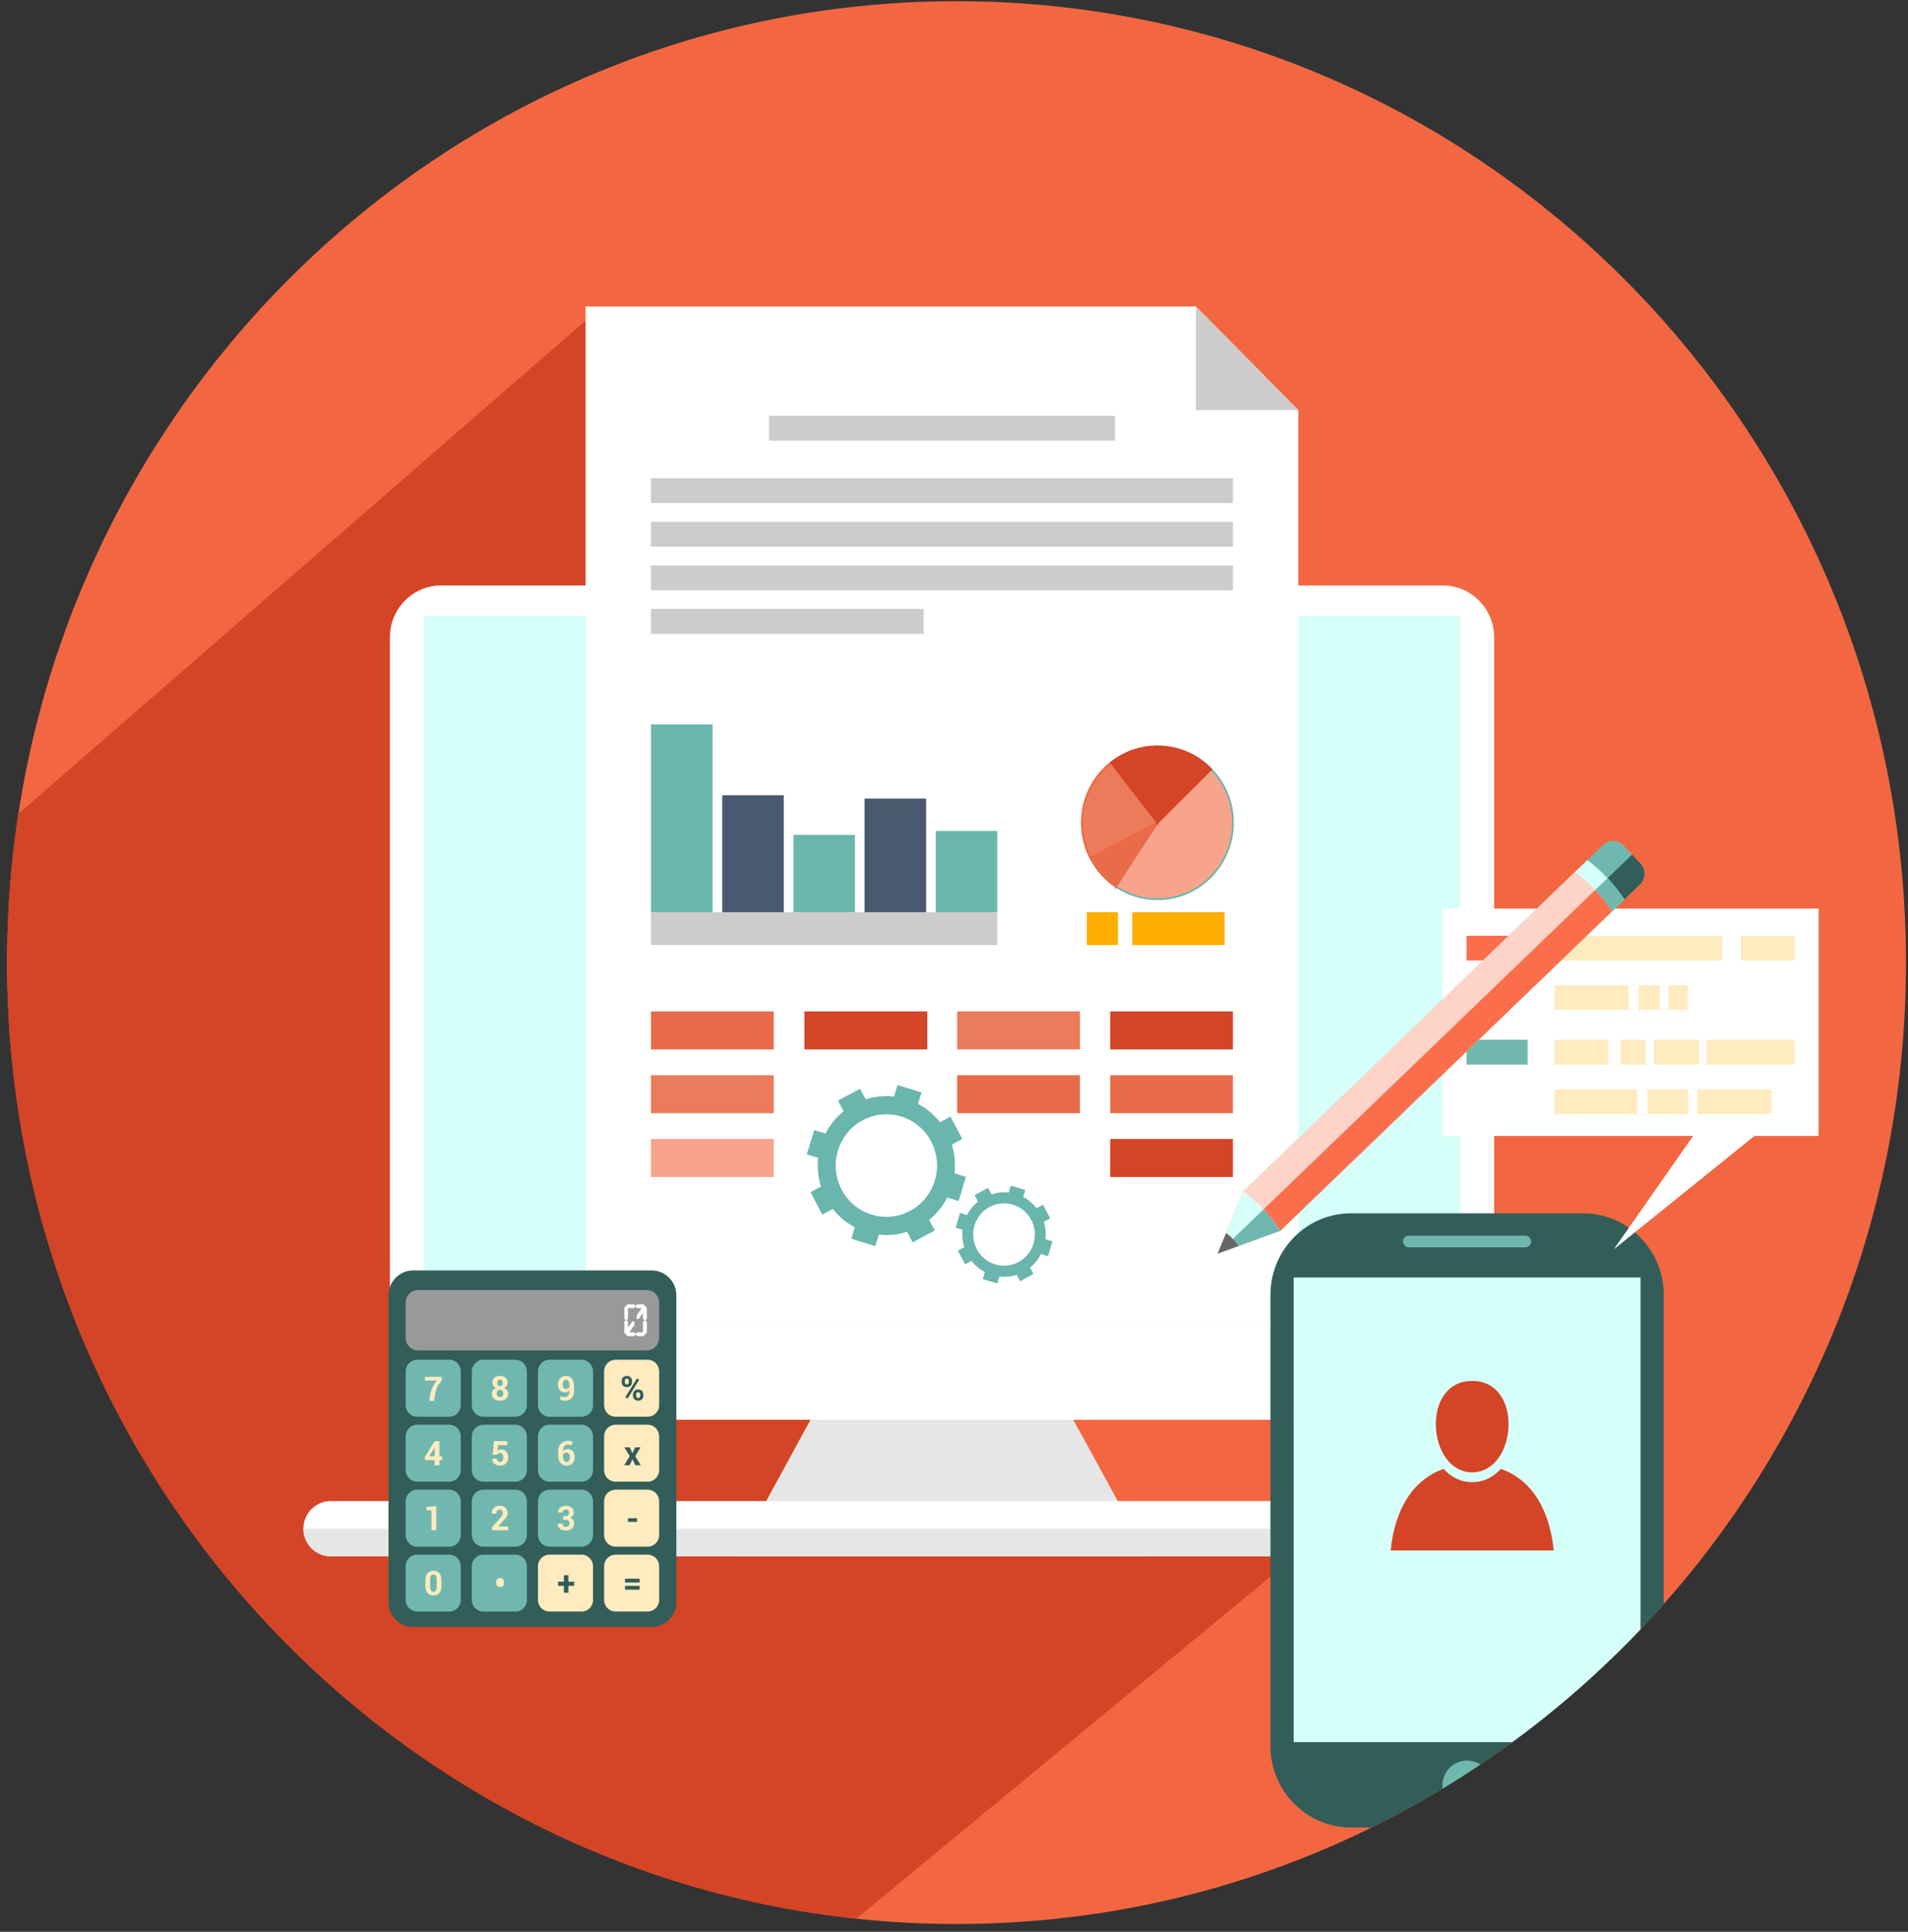 <?xml version="1.0" encoding="UTF-8"?>
<!DOCTYPE svg PUBLIC "-//W3C//DTD SVG 1.1//EN" "http://www.w3.org/Graphics/SVG/1.1/DTD/svg11.dtd">
<!-- Creator: CorelDRAW X8 -->
<svg xmlns="http://www.w3.org/2000/svg" xml:space="preserve" width="210mm" height="212.583mm" version="1.1" style="shape-rendering:geometricPrecision; text-rendering:geometricPrecision; image-rendering:optimizeQuality; fill-rule:evenodd; clip-rule:evenodd"
viewBox="0 0 21000 21258"
 xmlns:xlink="http://www.w3.org/1999/xlink">
 <rect x="0" y="0" width="21000" height="21258" fill="#333333" stroke="none"/>
 <defs>
  <style type="text/css">
   <![CDATA[
    .str1 {stroke:white;stroke-width:42.33}
    .str2 {stroke:#6AB6AE;stroke-width:20}
    .str0 {stroke:#D44426;stroke-width:20}
    .str3 {stroke:#E86C4A;stroke-width:20}
    .str4 {stroke:#F26741;stroke-width:20}
    .fil8 {fill:none}
    .fil16 {fill:#335D59}
    .fil14 {fill:#49596F}
    .fil21 {fill:#666666}
    .fil13 {fill:#6AB6AE}
    .fil5 {fill:#70B8AF}
    .fil23 {fill:#999999}
    .fil12 {fill:#CECCCB}
    .fil1 {fill:#D44426}
    .fil6 {fill:#D6FFF9}
    .fil3 {fill:#E6E6E6}
    .fil10 {fill:#E86C4A}
    .fil11 {fill:#EB7B5B}
    .fil0 {fill:#F26741}
    .fil9 {fill:#F8A48C}
    .fil18 {fill:#FB6E4B}
    .fil15 {fill:#FFAE00}
    .fil20 {fill:#FFD4C8}
    .fil19 {fill:#FFEBBF}
    .fil17 {fill:white}
    .fil4 {fill:white}
    .fil7 {fill:white}
    .fil26 {fill:#335D59;fill-rule:nonzero}
    .fil22 {fill:#6AB6AE;fill-rule:nonzero}
    .fil25 {fill:#FFEBBF;fill-rule:nonzero}
    .fil2 {fill:#FFF4DF;fill-rule:nonzero}
    .fil24 {fill:white;fill-rule:nonzero}
   ]]>
  </style>
   <clipPath id="id0">
    <path d="M10528 13c5772,0 10450,4737 10450,10579 0,5843 -4678,10580 -10450,10580 -5771,0 -10450,-4737 -10450,-10580 0,-5842 4679,-10579 10450,-10579z"/>
   </clipPath>
 </defs>
 <g id="Camada_x0020_1">
  <path class="fil0" d="M10528 13c5772,0 10450,4737 10450,10579 0,5843 -4678,10580 -10450,10580 -5771,0 -10450,-4737 -10450,-10580 0,-5842 4679,-10579 10450,-10579z"/>
  <g style="clip-path:url(#id0)">
   <g id="_2402733518064">
    <polygon id="1" class="fil1 str0" points="201,8970 6597,3409 13122,3446 14191,4454 13491,15501 11629,15268 12385,16751 14238,17126 9019,21436 6099,22107 -3044,11060 "/>
    <path class="fil2" d="M26573 5724c-28,-70 5,-150 74,-179 69,-28 148,5 176,75l1230 3033c166,409 42,766 -205,1003 -95,90 -207,163 -326,212 -119,50 -249,78 -379,81 -340,7 -676,-159 -842,-568l-1799 -4438c-141,-348 -47,-649 150,-846 76,-75 166,-135 265,-176 98,-41 205,-62 311,-62 280,0 559,149 701,499l1575 3884c109,269 37,501 -115,654 -57,58 -127,104 -203,135 -76,32 -158,49 -239,48 -217,-1 -433,-117 -543,-389l-1032 -2543c-28,-70 5,-150 74,-179 69,-29 148,5 177,75l1031 2544c62,153 179,218 294,219 47,0 93,-9 136,-27 42,-17 82,-44 115,-76 79,-81 115,-207 54,-357l-1574 -3884c-94,-232 -273,-330 -452,-330 -71,-1 -142,14 -208,41 -66,28 -127,68 -177,118 -125,125 -183,318 -90,548l1800 4438c116,287 350,404 586,399 94,-2 191,-24 281,-61 91,-38 175,-91 243,-157 172,-164 257,-414 141,-701l-1230 -3033z"/>
    <polygon class="fil3" points="9198,15115 11537,15115 12634,17126 8101,17126 "/>
    <path class="fil4" d="M4855 6442l11025 0c311,0 565,257 565,571l0 8040c0,314 -254,571 -565,571l-11025 0c-310,0 -564,-257 -564,-571l0 -8040c0,-314 254,-571 564,-571z"/>
    <g>
     <path class="fil5" d="M15759 15046c41,0 74,33 74,74 0,41 -33,74 -74,74 -40,0 -73,-33 -73,-74 0,-41 33,-74 73,-74z"/>
     <path class="fil5" d="M15474 15046c40,0 73,33 73,74 0,41 -33,74 -73,74 -41,0 -74,-33 -74,-74 0,-41 33,-74 74,-74z"/>
     <path class="fil5" d="M15187 15046c41,0 74,33 74,74 0,41 -33,74 -74,74 -40,0 -73,-33 -73,-74 0,-41 33,-74 73,-74z"/>
    </g>
    <path class="fil4" d="M3639 16518l13457 0c165,0 300,137 300,304 0,167 -135,304 -300,304l-13457 0c-165,0 -300,-137 -300,-304 0,-167 135,-304 300,-304z"/>
    <path class="fil3" d="M17396 16822c0,167 -135,304 -300,304l-13457 0c-165,0 -300,-137 -300,-304l14057 0z"/>
    <polygon class="fil6" points="4665,6775 16070,6775 16070,14605 4665,14605 "/>
    <polygon class="fil7" points="6445,3373 13163,3373 14290,4514 14290,3373 14290,14605 6445,14605 "/>
    <line class="fil8 str1" x1="12895" y1="11339" x2="12895" y2= "12743" />
    <line class="fil8 str1" x1="11210" y1="11339" x2="11210" y2= "12041" />
    <line class="fil8 str1" x1="7805" y1="11339" x2="7805" y2= "13541" />
    <path class="fil9 str2" d="M12740 8214c458,0 830,376 830,840 0,465 -372,841 -830,841 -459,0 -831,-376 -831,-841 0,-464 372,-840 831,-840z"/>
    <path class="fil10 str3" d="M12282 9757c-119,-80 -217,-190 -282,-320l740 -383 -458 703z"/>
    <path class="fil11 str4" d="M12000 9437c-58,-114 -91,-244 -91,-383 0,-268 125,-508 319,-662l512 662 -740 383z"/>
    <path class="fil1 str0" d="M12228 8392c141,-112 318,-178 512,-178l0 840 -512 -662z"/>
    <path class="fil1 str0" d="M12740 8214l0 840 591 -589c-150,-155 -360,-251 -591,-251z"/>
    <polygon class="fil12" points="7165,10038 10976,10038 10976,10399 7165,10399 "/>
    <polygon class="fil13" points="7165,7972 7843,7972 7843,10038 7165,10038 "/>
    <polygon class="fil14" points="7949,8751 8626,8751 8626,10038 7949,10038 "/>
    <polygon class="fil13" points="8732,9187 9410,9187 9410,10038 8732,10038 "/>
    <polygon class="fil14" points="9515,8788 10193,8788 10193,10038 9515,10038 "/>
    <polygon class="fil13" points="10299,9144 10976,9144 10976,10038 10299,10038 "/>
    <polygon class="fil15" points="11962,10038 12304,10038 12304,10399 11962,10399 "/>
    <polygon class="fil15" points="12462,10038 13478,10038 13478,10399 12462,10399 "/>
    <g>
     <polygon class="fil12" points="8464,4576 12272,4576 12272,4850 8464,4850 "/>
     <polygon class="fil12" points="7165,5262 13570,5262 13570,5536 7165,5536 "/>
     <polygon class="fil12" points="7165,5742 13570,5742 13570,6016 7165,6016 "/>
     <polygon class="fil12" points="7165,6222 13570,6222 13570,6496 7165,6496 "/>
     <polygon class="fil12" points="7165,6701 10167,6701 10167,6976 7165,6976 "/>
     <polygon class="fil12" points="13163,4514 14290,4514 13163,3373 "/>
    </g>
    <polygon class="fil10" points="7165,11548 8516,11548 8516,11130 7165,11130 "/>
    <polygon class="fil1" points="8854,11548 10206,11548 10206,11130 8854,11130 "/>
    <polygon class="fil11" points="10535,11548 11886,11548 11886,11130 10535,11130 "/>
    <polygon class="fil1" points="12219,11548 13570,11548 13570,11130 12219,11130 "/>
    <polygon class="fil11" points="7165,12250 8516,12250 8516,11832 7165,11832 "/>
    <polygon class="fil9" points="7165,12952 8516,12952 8516,12534 7165,12534 "/>
    <g>
     <path class="fil16" d="M14866 13352l2562 0c485,0 883,403 883,894l0 4969c0,492 -397,895 -883,895l-2562 0c-486,0 -883,-403 -883,-895l0 -4968c0,-492 397,-895 883,-895z"/>
     <polygon class="fil6" points="14238,14058 18056,14058 18056,19171 14238,19171 "/>
     <path class="fil5" d="M15506 13726l1282 0c35,0 64,-29 64,-65 0,-35 -29,-64 -64,-64l-1282 0c-35,0 -64,29 -64,64 0,36 29,65 64,65z"/>
     <path class="fil5" d="M16147 19374c150,0 271,123 271,274 0,152 -121,275 -271,275 -150,0 -271,-123 -271,-275 0,-151 121,-274 271,-274z"/>
     <polygon class="fil17" points="15878,12500 20016,12500 20016,9998 15878,9998 "/>
     <polygon class="fil17" points="19726,12165 17762,13748 18880,12150 "/>
     <g>
      <polygon class="fil18" points="16141,10570 16814,10570 16814,10297 16141,10297 "/>
      <polygon class="fil19" points="17110,10570 18957,10570 18957,10297 17110,10297 "/>
      <polygon class="fil19" points="19160,10570 19753,10570 19753,10297 19160,10297 "/>
      <polygon class="fil19" points="17110,11115 17926,11115 17926,10842 17110,10842 "/>
      <polygon class="fil19" points="18036,11115 18270,11115 18270,10842 18036,10842 "/>
      <polygon class="fil19" points="18361,11115 18576,11115 18576,10842 18361,10842 "/>
     </g>
     <g>
      <polygon class="fil5" points="16141,11715 16814,11715 16814,11442 16141,11442 "/>
      <polygon class="fil19" points="17110,11715 17701,11715 17701,11442 17110,11442 "/>
      <polygon class="fil19" points="18202,11715 18701,11715 18701,11442 18202,11442 "/>
      <polygon class="fil19" points="17110,12261 18021,12261 18021,11988 17110,11988 "/>
      <polygon class="fil19" points="18681,12261 19496,12261 19496,11988 18681,11988 "/>
      <polygon class="fil19" points="17840,11715 18112,11715 18112,11442 17840,11442 "/>
      <polygon class="fil19" points="18784,11715 19753,11715 19753,11442 18784,11442 "/>
      <polygon class="fil19" points="18130,12261 18580,12261 18580,11988 18130,11988 "/>
     </g>
     <path class="fil1" d="M16203 15196c572,0 495,1006 0,1006 -494,0 -571,-1006 0,-1006z"/>
     <path class="fil1" d="M16518 16164c357,125 540,471 583,898l-1795 0c43,-427 226,-773 583,-898 79,89 185,146 314,146 130,0 235,-57 315,-146z"/>
    </g>
    <polygon class="fil10" points="10535,12250 11886,12250 11886,11832 10535,11832 "/>
    <polygon class="fil10" points="12219,12250 13570,12250 13570,11832 12219,11832 "/>
    <polygon class="fil1" points="12219,12952 13570,12952 13570,12534 12219,12534 "/>
    <path class="fil5" d="M14091 13543l-689 251 282 -684 3959 -3811c64,-61 166,-59 227,6l185 197c61,65 59,169 -6,231l-3958 3810z"/>
    <path class="fil16" d="M14091 13543l-689 251 505 -486 4056 -3904 92 98c61,65 59,169 -5,231l-3959 3810z"/>
    <path class="fil6" d="M14091 13543l-689 251 282 -684 3787 -3645c169,128 302,272 407,433l-3787 3645z"/>
    <path class="fil5" d="M14091 13543l-689 251 505 -486 3786 -3645c70,74 131,152 185,235l-3787 3645z"/>
    <path class="fil20" d="M14091 13543l-689 251 282 -684 3650 -3514c172,127 305,272 407,433l-3650 3514z"/>
    <path class="fil18" d="M14091 13543l-689 251 505 -486 3651 -3515c70,75 131,153 183,236l-3650 3514z"/>
    <path class="fil6" d="M14091 13543l-689 251 282 -684c77,57 152,123 223,198 70,75 132,155 184,235z"/>
    <path class="fil5" d="M14091 13543l-689 251 505 -486c70,75 132,155 184,235z"/>
    <path class="fil21" d="M13629 13711l-227 83 93 -226c26,19 50,41 74,66 23,24 43,51 60,77z"/>
    <path class="fil22" d="M11051 13120c17,0 34,1 51,3l23 -77 160 49 -23 77c58,31 108,73 147,123l71 -38 79 150 -71 38c20,61 26,126 19,192l76 23 -49 163 -76 -24c-30,59 -71,109 -121,149l38 71 -148 80 -38 -71c-44,15 -91,22 -138,22l0 -122c145,0 280,-95 324,-243 55,-182 -47,-373 -226,-428 -33,-11 -66,-15 -98,-15l0 -122zm-287 102l0 0 -37 -71 148 -80 37 71c44,-14 91,-22 139,-22l0 122c-146,0 -280,95 -325,243 -54,182 47,373 226,428 33,11 66,15 99,15l0 122c-17,0 -34,-1 -51,-3l-24 77 -160 -49 23 -77c-58,-31 -108,-73 -147,-123l-70 38 -79 -150 70 -38c-19,-61 -26,-126 -19,-192l-76 -23 49 -163 76 24c30,-59 72,-109 121,-149z"/>
    <path class="fil22" d="M9756 12062c28,0 56,1 84,5l38 -127 264 81 -38 127c95,50 177,119 242,201l115 -62 130 246 -115 63c31,100 42,207 30,315l125 39 -80 267 -125 -39c-49,97 -118,180 -199,246l62 116 -244 132 -61 -117c-73,24 -150,36 -228,36l0 -200c239,0 460,-157 533,-400 90,-299 -76,-614 -371,-705 -54,-16 -108,-24 -162,-24l0 -200zm-471 167l0 0 -62 -117 243 -131 62 116c73,-23 150,-35 228,-35l0 200c-239,0 -460,156 -534,400 -89,298 77,614 372,704 54,17 108,25 162,25l0 200c-28,0 -56,-2 -84,-5l-38 127 -264 -81 38 -127c-96,-50 -177,-119 -242,-202l-116 63 -129 -247 115 -62c-31,-100 -43,-207 -31,-316l-125 -38 81 -267 125 38c49,-97 118,-180 199,-245z"/>
    <g>
     <polygon class="fil17" points="6428,14426 7489,14426 7489,14098 6428,14098 "/>
     <path class="fil16" d="M4547 13980l2626 0c149,0 271,123 271,274l0 3376c0,150 -122,274 -271,274l-2626 0c-149,0 -271,-124 -271,-274l0 -3376c0,-151 122,-274 271,-274z"/>
     <path class="fil23" d="M4601 14196l2518 0c75,0 136,62 136,138l0 388c0,76 -61,138 -136,138l-2518 0c-75,0 -136,-62 -136,-138l0 -388c0,-76 61,-138 136,-138z"/>
     <path class="fil5" d="M4591 14963l354 0c70,0 126,58 126,128l0 372c0,70 -56,127 -126,127l-354 0c-69,0 -126,-57 -126,-127l0 -372c0,-70 57,-128 126,-128z"/>
     <path class="fil5" d="M5319 14963l354 0c70,0 126,58 126,128l0 372c0,70 -56,127 -126,127l-354 0c-69,0 -126,-57 -126,-127l0 -372c0,-70 57,-128 126,-128z"/>
     <path class="fil5" d="M6047 14963l354 0c69,0 126,58 126,128l0 372c0,70 -57,127 -126,127l-354 0c-69,0 -126,-57 -126,-127l0 -372c0,-70 57,-128 126,-128z"/>
     <path class="fil19" d="M6775 14963l354 0c69,0 126,58 126,128l0 372c0,70 -57,127 -126,127l-354 0c-70,0 -126,-57 -126,-127l0 -372c0,-70 56,-128 126,-128z"/>
     <path class="fil5" d="M4591 15678l354 0c70,0 126,58 126,128l0 371c0,71 -56,128 -126,128l-354 0c-69,0 -126,-57 -126,-128l0 -371c0,-70 57,-128 126,-128z"/>
     <path class="fil5" d="M5319 15678l354 0c70,0 126,58 126,128l0 371c0,71 -56,128 -126,128l-354 0c-69,0 -126,-57 -126,-128l0 -371c0,-70 57,-128 126,-128z"/>
     <path class="fil5" d="M6047 15678l354 0c69,0 126,58 126,128l0 371c0,71 -57,128 -126,128l-354 0c-69,0 -126,-57 -126,-128l0 -371c0,-70 57,-128 126,-128z"/>
     <path class="fil19" d="M6775 15678l354 0c69,0 126,58 126,128l0 371c0,71 -57,128 -126,128l-354 0c-70,0 -126,-57 -126,-128l0 -371c0,-70 56,-128 126,-128z"/>
     <path class="fil5" d="M4591 16393l354 0c70,0 126,57 126,127l0 372c0,70 -56,128 -126,128l-354 0c-69,0 -126,-58 -126,-128l0 -372c0,-70 57,-127 126,-127z"/>
     <path class="fil5" d="M5319 16393l354 0c70,0 126,57 126,127l0 372c0,70 -56,128 -126,128l-354 0c-69,0 -126,-58 -126,-128l0 -372c0,-70 57,-127 126,-127z"/>
     <path class="fil5" d="M6047 16393l354 0c69,0 126,57 126,127l0 372c0,70 -57,128 -126,128l-354 0c-69,0 -126,-58 -126,-128l0 -372c0,-70 57,-127 126,-127z"/>
     <path class="fil19" d="M6775 16393l354 0c69,0 126,57 126,127l0 372c0,70 -57,128 -126,128l-354 0c-70,0 -126,-58 -126,-128l0 -372c0,-70 56,-127 126,-127z"/>
     <path class="fil5" d="M4591 17108l354 0c70,0 126,57 126,127l0 372c0,70 -56,127 -126,127l-354 0c-69,0 -126,-57 -126,-127l0 -372c0,-70 57,-127 126,-127z"/>
     <path class="fil5" d="M5319 17108l354 0c70,0 126,57 126,127l0 372c0,70 -56,127 -126,127l-354 0c-69,0 -126,-57 -126,-127l0 -372c0,-70 57,-127 126,-127z"/>
     <path class="fil19" d="M6047 17108l354 0c69,0 126,57 126,127l0 372c0,70 -57,127 -126,127l-354 0c-69,0 -126,-57 -126,-127l0 -372c0,-70 57,-127 126,-127z"/>
     <path class="fil19" d="M6775 17108l354 0c69,0 126,57 126,127l0 372c0,70 -57,127 -126,127l-354 0c-70,0 -126,-57 -126,-127l0 -372c0,-70 56,-127 126,-127z"/>
     <path class="fil24" d="M6995 14677l0 1 17 -17 65 0 0 -115 16 -18 -16 -17 0 -65 -47 69 -23 0 0 -38 54 -82 -49 0 -17 -16 0 -10 0 0 17 -16 69 0 22 20 0 1 16 17 0 120 -17 18 17 17 0 118 -21 24 0 -1 -17 17 -69 0 -17 -16 0 -11zm-67 -16l0 0 49 0 18 16 0 11 -1 -1 -17 17 -68 0 -23 -21 1 -1 -16 -18 0 -118 16 -18 -16 -17 0 -119 20 -23 0 0 18 -16 68 0 18 16 0 10 -1 0 -17 16 -65 0 0 116 -16 18 16 17 0 64 47 -69 23 0 0 39 -54 81z"/>
     <path class="fil25" d="M4861 15192c-28,33 -48,64 -58,93 -10,29 -17,63 -22,104l-2 27 -53 0 3 -27c4,-39 13,-75 26,-107 13,-33 32,-63 55,-90l-134 0 0 -41 185 0 0 41z"/>
     <path class="fil25" d="M5587 15215c0,13 -4,25 -11,35 -7,10 -16,18 -28,24 14,6 25,14 33,25 8,11 12,24 12,38 0,25 -9,44 -25,57 -16,13 -38,19 -64,19l0 0 0 -40 0 0c11,0 19,-4 26,-11 7,-7 10,-16 10,-28 0,-12 -3,-22 -10,-29 -7,-7 -16,-11 -26,-11l0 -41 0 0c9,0 17,-3 22,-9 6,-7 8,-16 8,-27 0,-10 -3,-19 -8,-25 -6,-7 -13,-10 -22,-10l0 -41c24,0 44,6 60,19 15,13 23,31 23,55zm-83 198l0 0c-27,0 -49,-6 -65,-19 -17,-13 -25,-32 -25,-57 0,-14 4,-27 12,-38 8,-11 19,-19 33,-25 -12,-6 -22,-14 -28,-24 -7,-10 -11,-22 -11,-35 0,-24 8,-42 23,-55 15,-13 35,-19 60,-19l1 0 0 41 -1 0c-9,0 -17,3 -22,9 -5,7 -8,15 -8,26 0,11 3,20 8,27 5,6 13,9 23,9l0 41 -1 0c-11,0 -19,4 -26,11 -7,7 -10,17 -10,29 0,12 3,21 10,28 7,7 15,11 27,11l0 40z"/>
     <path class="fil25" d="M6229 15372c10,-2 17,-7 24,-15 9,-10 13,-25 13,-44l0 -13c-6,7 -13,13 -21,17 -5,2 -10,4 -16,5l0 -38c8,-1 15,-2 21,-5 7,-4 12,-8 16,-13l0 -25c0,-19 -3,-34 -10,-44 -7,-10 -16,-15 -27,-15l0 -41c27,0 48,9 64,28 17,19 25,45 25,78l0 63c0,32 -9,57 -28,76 -16,16 -36,25 -61,27l0 -41zm-10 1l0 0c4,0 7,-1 10,-1l0 41c-3,0 -6,0 -10,0 -9,0 -18,0 -28,-2 -10,-2 -18,-5 -27,-9l6 -38c8,3 16,5 23,7 8,1 17,2 26,2zm10 -51l0 0c-3,0 -7,1 -10,1 -24,0 -44,-8 -58,-25 -14,-16 -21,-37 -21,-65 0,-26 9,-48 25,-66 17,-17 38,-26 63,-26l1 0 0 41 0 0c-11,0 -20,5 -26,15 -7,10 -10,22 -10,36 0,15 3,27 9,37 6,9 14,14 26,14l1 0 0 38z"/>
     <path class="fil26" d="M7024 15413l0 -29 0 0c8,0 14,-2 17,-7 3,-5 5,-11 5,-18l0 -14c0,-7 -2,-13 -6,-18 -4,-5 -9,-7 -16,-7l0 -30c18,0 32,5 42,16 10,10 15,23 15,39l0 14c0,15 -5,29 -15,39 -10,10 -24,15 -42,15l0 0zm0 -212l0 0 0 -24 11 6 -11 18zm-125 -60l0 0c18,0 32,5 42,15 10,11 15,24 15,40l0 14c0,15 -5,28 -15,39 -10,10 -24,15 -42,15l0 0 0 -29 0 0c7,0 12,-3 16,-8 4,-4 6,-10 6,-17l0 -14c0,-7 -2,-13 -6,-18 -4,-5 -9,-8 -16,-8l0 -29zm125 36l0 0 -14 -8 -111 180 0 36 9 5 116 -189 0 -24zm0 113l0 0 0 30c-7,0 -13,2 -17,7 -3,5 -5,11 -5,18l0 14c0,7 2,13 6,17 4,5 9,8 16,8l0 29c-18,0 -32,-5 -42,-15 -10,-11 -15,-24 -15,-39l0 -14c0,-16 5,-29 15,-39 10,-11 24,-16 42,-16zm-182 -94l0 0c0,-16 5,-29 15,-39 10,-11 24,-16 42,-16l0 0 0 29 0 0c-7,0 -13,3 -17,8 -3,5 -5,11 -5,18l0 14c0,7 2,13 5,17 4,5 10,8 17,8l0 29c-18,0 -32,-5 -42,-15 -10,-11 -15,-24 -15,-39l0 -14zm57 153l0 0 0 36 -17 -9 17 -27z"/>
     <path class="fil25" d="M4836 16025l30 0 0 41 -30 0 0 58 -52 0 0 -58 -30 0 0 -41 30 0 0 -95 -1 0 -4 7 -25 40 0 -70 30 -48 52 0 0 166zm-82 41l0 0 -77 0 -2 -31 79 -128 0 70 -30 48 30 0 0 41z"/>
     <path class="fil25" d="M5422 16007l15 -148 146 0 0 43 -103 0 -7 61c5,-4 11,-7 18,-9 6,-3 14,-4 22,-4 25,0 45,7 59,23 14,16 21,38 21,66 0,25 -8,47 -23,64 -15,16 -37,25 -66,25 -24,0 -44,-7 -62,-20 -17,-13 -25,-32 -24,-55l0 -1 50 -2c0,11 4,21 10,27 7,7 16,10 26,10 12,0 22,-4 27,-13 6,-9 9,-20 9,-35 0,-15 -3,-27 -9,-36 -7,-10 -16,-14 -28,-14 -10,0 -18,2 -23,5 -5,4 -9,9 -12,16l-46 -3z"/>
     <path class="fil25" d="M6249 15855c10,0 19,1 27,3 8,2 17,5 25,8l-9 39c-8,-3 -15,-5 -21,-6 -7,-1 -14,-2 -22,-2 -5,0 -10,1 -15,2l0 -43c5,-1 10,-1 15,-1zm-15 93l0 0c6,-1 11,-2 16,-2 24,0 42,9 55,25 14,17 20,39 20,65 0,26 -8,48 -24,66 -17,17 -38,26 -64,26l-3 0 0 -41 3 0c11,0 20,-5 26,-15 7,-10 10,-22 10,-36 0,-15 -3,-27 -10,-36 -7,-9 -15,-14 -26,-14l-3 0 0 -38zm0 -49l0 0c-9,2 -17,8 -23,16 -10,12 -14,29 -14,50l1 1c6,-6 13,-11 22,-15 5,-1 9,-3 14,-3l0 38c-8,1 -16,2 -22,5 -7,3 -12,8 -16,13l0 18c0,21 4,37 11,48 7,11 16,16 27,17l0 41c-26,-1 -48,-10 -64,-29 -18,-19 -26,-45 -26,-79l0 -51c0,-35 9,-63 29,-83 17,-17 37,-27 61,-30l0 43z"/>
     <polygon class="fil26" points="6960,15990 6961,15990 6991,15927 7050,15927 6992,16024 7052,16124 6993,16124 6961,16059 6929,16124 6870,16124 6931,16024 6872,15927 6931,15927 "/>
     <polygon class="fil25" points="4801,16839 4749,16839 4749,16621 4696,16621 4696,16583 4801,16574 "/>
     <path class="fil25" d="M5594 16839l-178 0 0 -35 84 -92c13,-14 21,-26 26,-36 6,-10 8,-19 8,-27 0,-11 -3,-20 -9,-28 -6,-7 -14,-10 -25,-10 -12,0 -21,4 -28,12 -6,9 -9,20 -9,34l-51 0 0 -2c-1,-23 7,-44 23,-60 16,-17 38,-25 65,-25 27,0 48,7 63,21 16,14 24,33 24,57 0,16 -5,31 -13,44 -9,14 -24,32 -44,53l-46 52 0 1 110 0 0 41z"/>
     <path class="fil25" d="M6197 16684l29 0c13,0 22,-4 28,-10 6,-7 9,-16 9,-28 0,-10 -3,-19 -9,-26 -6,-6 -15,-9 -26,-9 -10,0 -18,3 -25,9 -7,5 -10,13 -10,23l-51 0 0 -2c-1,-20 7,-37 23,-51 17,-13 37,-20 61,-20 27,0 49,6 65,20 16,13 24,31 24,56 0,11 -3,22 -11,32 -7,11 -17,19 -29,25 14,5 25,13 33,24 8,11 11,23 11,37 0,25 -8,44 -26,58 -17,14 -40,20 -67,20 -24,0 -45,-6 -62,-19 -18,-13 -26,-32 -26,-55l1 -1 51 0c0,10 3,18 10,25 8,6 17,10 28,10 12,0 21,-4 28,-10 7,-7 11,-16 11,-28 0,-14 -4,-24 -11,-31 -6,-6 -17,-9 -30,-9l-29 0 0 -40z"/>
     <polygon class="fil26" points="7012,16747 6911,16747 6911,16707 7012,16707 "/>
     <path class="fil25" d="M4859 17450c0,35 -8,62 -24,80 -16,18 -37,27 -64,27l-1 0 0 -41 1 0c11,0 20,-4 26,-14 7,-10 10,-25 10,-47l0 -69c0,-21 -3,-36 -10,-46 -6,-10 -15,-14 -27,-14l0 -41c27,0 49,9 65,27 16,18 24,45 24,80l0 58zm-89 107l0 0c-27,0 -48,-9 -64,-27 -16,-18 -24,-45 -24,-80l0 -58c0,-35 8,-62 24,-80 16,-18 37,-27 64,-27l0 0 0 41 0 0c-12,0 -21,4 -27,14 -6,10 -9,25 -9,46l0 69c0,22 3,37 9,47 7,10 16,14 27,14l0 41z"/>
     <path class="fil25" d="M5462 17407c0,-12 3,-22 11,-30 8,-8 18,-12 31,-12 13,0 24,4 32,12 7,8 11,17 11,30l0 16c0,12 -4,22 -11,30 -8,7 -18,11 -32,11 -13,0 -23,-4 -31,-11 -8,-8 -11,-18 -11,-30l0 -16z"/>
     <polygon class="fil26" points="6256,17406 6320,17406 6320,17451 6256,17451 6256,17527 6206,17527 6206,17451 6141,17451 6141,17406 6206,17406 6206,17334 6256,17334 "/>
     <path class="fil26" d="M7040 17415l-161 0 0 -42 161 0 0 42zm0 78l0 0 -161 0 0 -42 161 0 0 42z"/>
    </g>
   </g>
  </g>
  <path class="fil8" d="M10528 13c5772,0 10450,4737 10450,10579 0,5843 -4678,10580 -10450,10580 -5771,0 -10450,-4737 -10450,-10580 0,-5842 4679,-10579 10450,-10579z"/>
 </g>
</svg>
